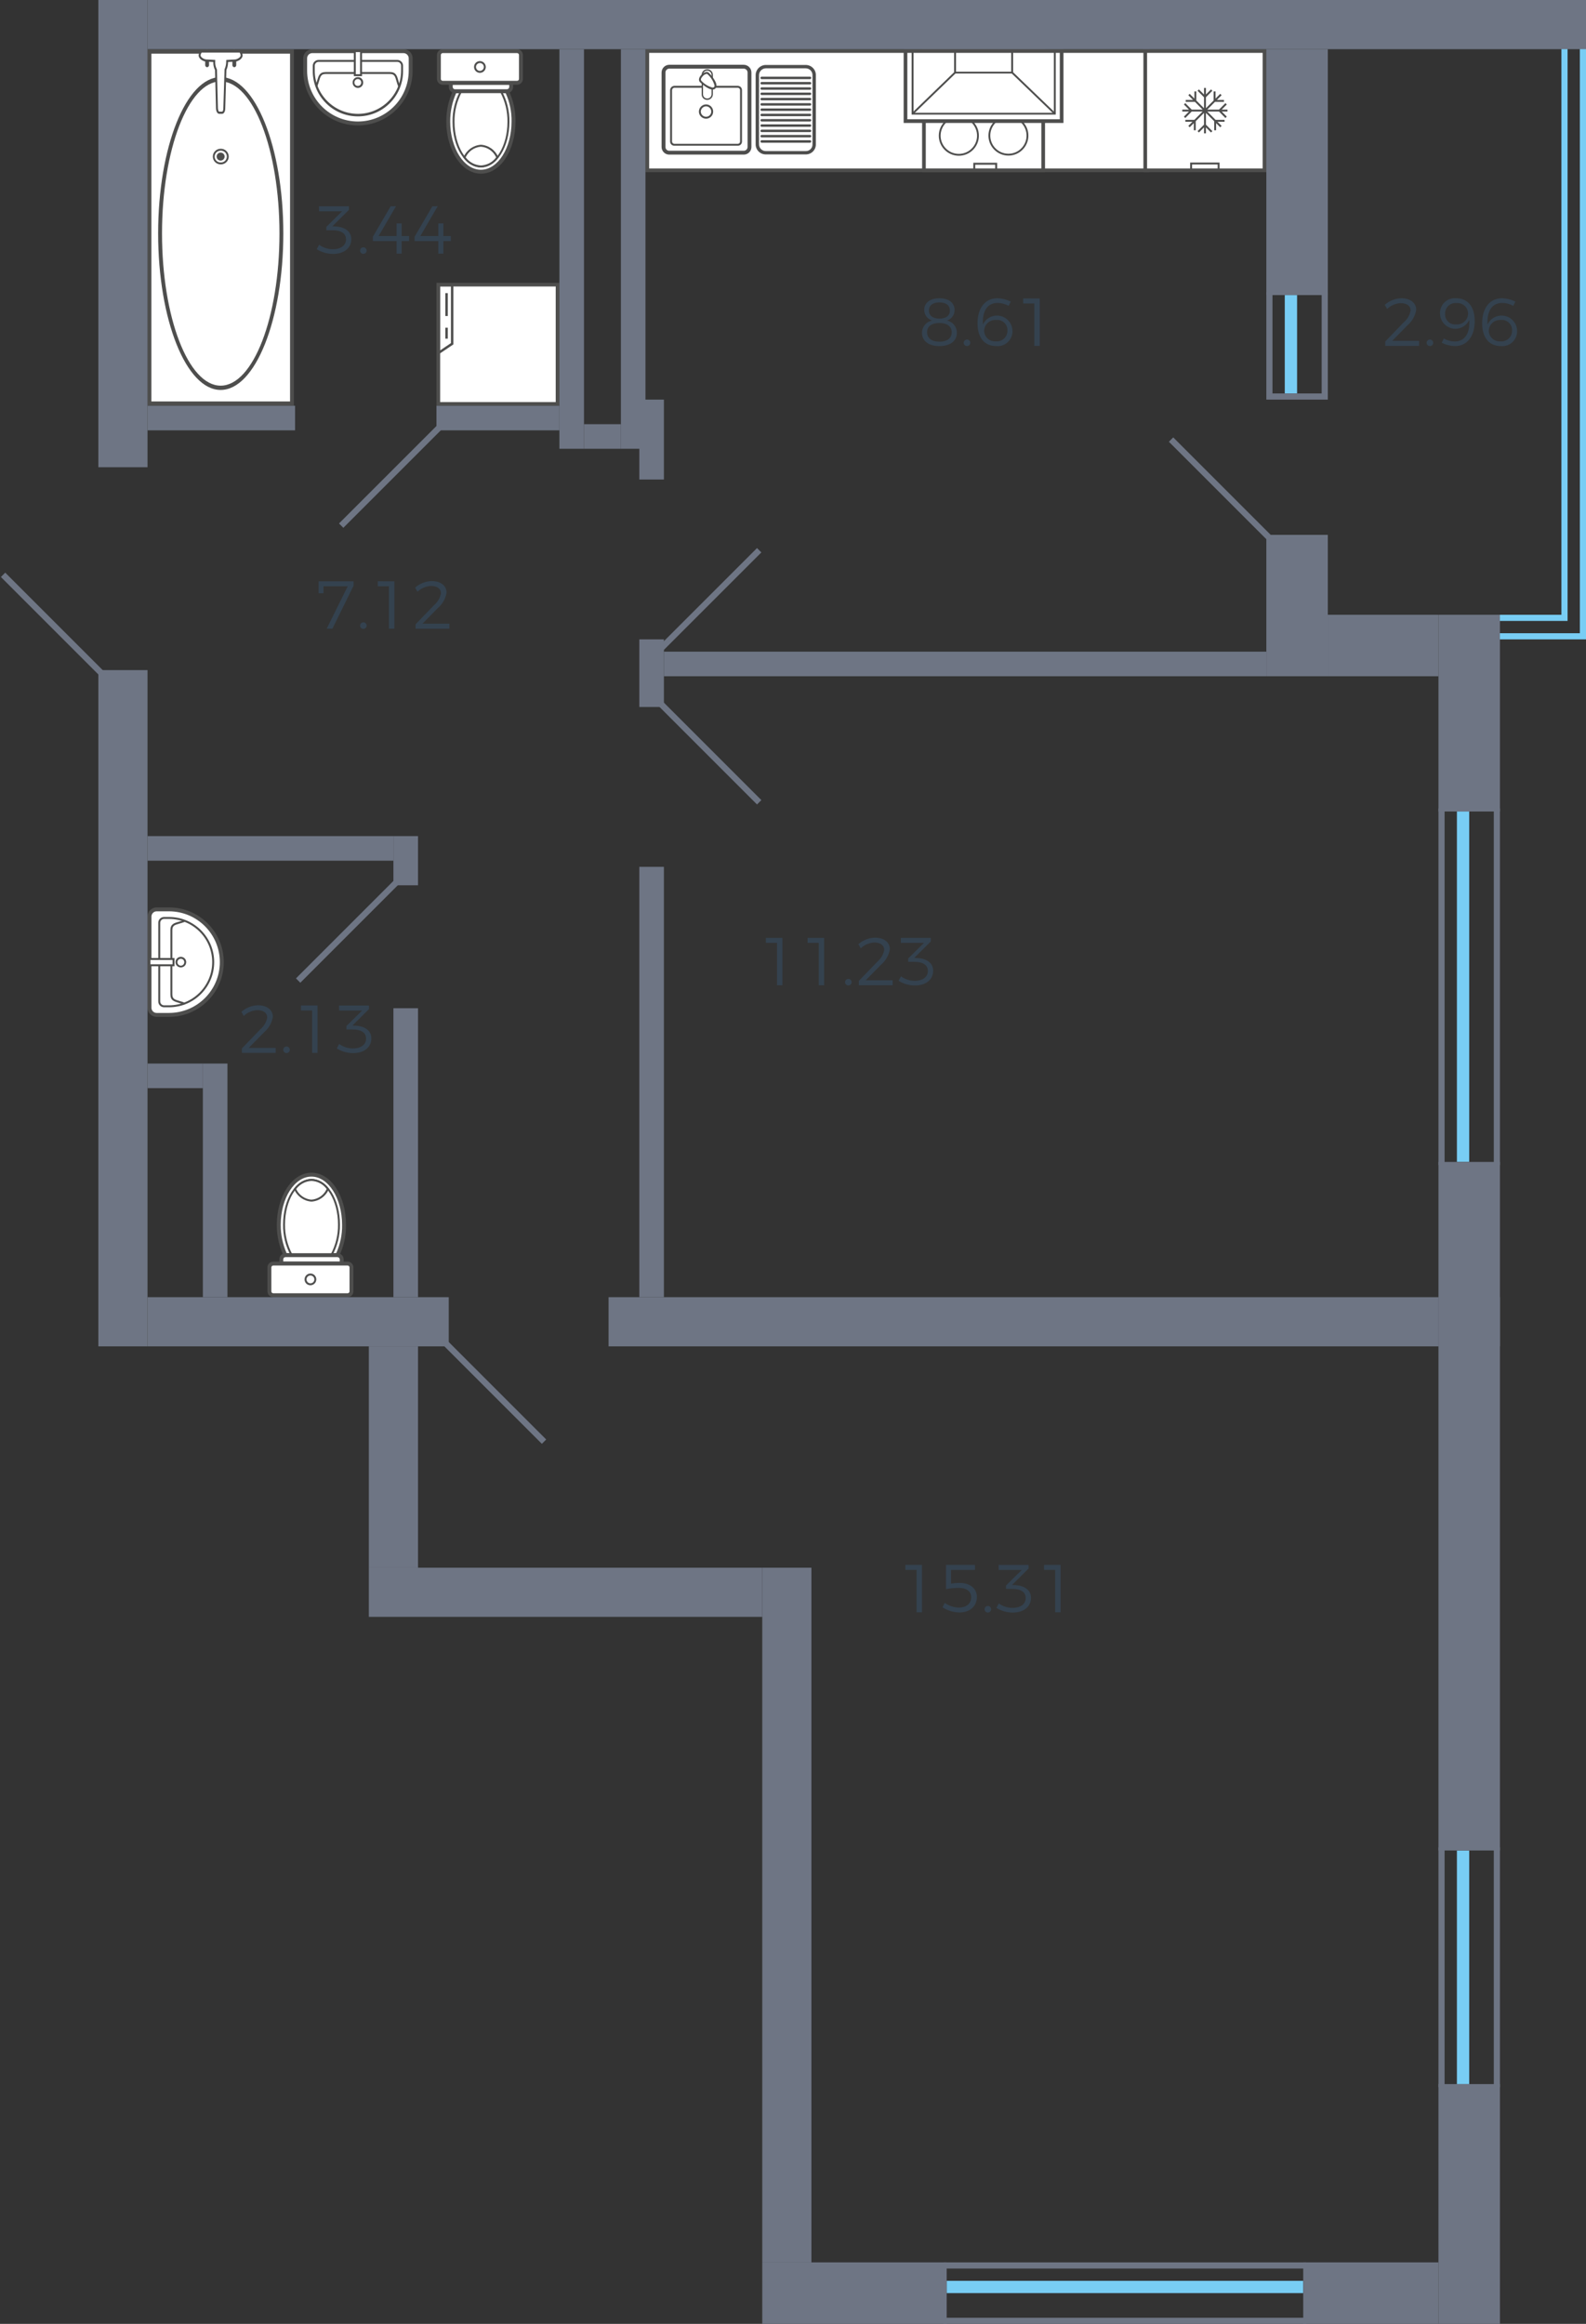 <?xml version="1.0" encoding="utf-8"?>
<!-- Generator: Adobe Illustrator 23.1.0, SVG Export Plug-In . SVG Version: 6.00 Build 0)  -->
<svg version="1.1" id="_43-1_1fl_3_1_" xmlns="http://www.w3.org/2000/svg" xmlns:xlink="http://www.w3.org/1999/xlink" x="0px"
	 y="0px" width="258px" height="378px" viewBox="0 0 258 378" enable-background="new 0 0 258 378" xml:space="preserve">
<rect x="0" y="0" width="258" height="378" fill="#333333" stroke="none"/>
<g id="m">
	<g>
		<g>
			<rect x="71.3" y="46.3" fill="#FFFFFF" width="19.4" height="19.4"/>
			<path fill="#4E4E4D" d="M90.4,46.6v18.8H71.6V46.6H90.4 M91,46H71v20h20V46z"/>
		</g>
		<path fill-rule="evenodd" clip-rule="evenodd" fill="#4E4E4D" d="M71.18,57.755V46.18h2.571v9.842L71.18,57.755z M71.575,46.575
			v10.434l1.781-1.2v-9.234H71.575z"/>
		<rect x="72.446" y="47.685" fill="#4E4E4D" width="0.395" height="3.72"/>
		<rect x="72.446" y="53.305" fill="#4E4E4D" width="0.395" height="1.781"/>
	</g>
	<g>
		<path fill-rule="evenodd" clip-rule="evenodd" fill="#FFFFFF" d="M49.64,11.5v-2c-0.005-0.64,0.506-1.164,1.145-1.176h14.877
			c0.639,0.012,1.15,0.536,1.145,1.176v2c-0.051,4.741-3.936,8.542-8.676,8.491C53.463,19.94,49.69,16.168,49.64,11.5z"/>
		<path fill-rule="evenodd" clip-rule="evenodd" fill="#4E4E4D" d="M65.662,8H50.785c-0.816,0.01-1.47,0.679-1.463,1.495v2
			c-0.003,4.915,3.979,8.903,8.894,8.906s8.903-3.979,8.906-8.894c0-0.004,0-0.008,0-0.011v-2C67.13,8.68,66.477,8.012,65.662,8
			 M58.223,19.762c-4.561-0.006-8.257-3.701-8.264-8.262v-2c-0.009-0.465,0.361-0.85,0.826-0.859h14.877
			c0.463,0.015,0.829,0.396,0.826,0.859v2C66.48,16.061,62.784,19.756,58.223,19.762z"/>
		<path fill-rule="evenodd" clip-rule="evenodd" fill="#4E4E4D" d="M64.614,9.748H51.835c-0.522-0.006-0.949,0.413-0.955,0.935
			c0,0.006,0,0.013,0,0.019V11.5c-0.047,4.056,3.202,7.382,7.258,7.429c4.056,0.047,7.382-3.202,7.429-7.258
			c0.001-0.057,0.001-0.114,0-0.171v-0.8c0.006-0.521-0.413-0.948-0.934-0.954c-0.006,0-0.013,0-0.019,0 M58.223,18.52
			c-3.875-0.007-7.015-3.145-7.023-7.02v-0.8c-0.003-0.348,0.276-0.633,0.624-0.636c0.004,0,0.009,0,0.013,0h12.78
			c0.348-0.003,0.632,0.277,0.635,0.625c0,0.004,0,0.007,0,0.011v0.8c-0.007,3.878-3.151,7.019-7.029,7.022V18.52z"/>
		<path fill-rule="evenodd" clip-rule="evenodd" fill="#4E4E4D" d="M63.405,11.72H52.978c-0.979,0-1.149,0.584-1.387,1.392
			c-0.075,0.258-0.163,0.552-0.285,0.869l0.294,0.117c0.13-0.331,0.219-0.633,0.3-0.9c0.234-0.8,0.341-1.163,1.081-1.163h10.424
			c0.756,0,0.858,0.356,1.081,1.139c0.084,0.312,0.184,0.619,0.3,0.921l0.294-0.117c-0.126-0.325-0.211-0.625-0.287-0.89
			c-0.225-0.8-0.39-1.371-1.386-1.371"/>
		<path fill-rule="evenodd" clip-rule="evenodd" fill="#4E4E4D" d="M58.223,12.545c-0.474,0.001-0.857,0.385-0.858,0.859
			c-0.023,0.474,0.343,0.877,0.817,0.899c0.474,0.023,0.877-0.343,0.899-0.817c0.001-0.028,0.001-0.055,0-0.083
			C59.081,12.93,58.697,12.546,58.223,12.545 M58.223,13.976c-0.307,0.009-0.564-0.233-0.573-0.541s0.233-0.564,0.541-0.573
			s0.564,0.233,0.573,0.541c0,0,0,0,0,0.001c0.012,0.304-0.224,0.559-0.527,0.572C58.232,13.976,58.228,13.976,58.223,13.976z"/>
		<rect x="57.715" y="8.317" fill="#FFFFFF" width="1.017" height="3.911"/>
		<path fill-rule="evenodd" clip-rule="evenodd" fill="#4E4E4D" d="M58.891,8.159h-1.335v4.227h1.335V8.159z M57.874,8.477h0.7
			v3.592h-0.7V8.477z"/>
	</g>
	<g>
		<path fill-rule="evenodd" clip-rule="evenodd" fill="#FFFFFF" d="M83.537,19.762c0.029-1.704-0.341-3.391-1.081-4.926H74
			c-0.726,1.54-1.095,3.224-1.081,4.926c0,4.514,2.383,8.17,5.309,8.17c2.955,0,5.308-3.656,5.308-8.17H83.537z"/>
		<path fill-rule="evenodd" clip-rule="evenodd" fill="#4E4E4D" d="M72.6,19.762c0,4.681,2.524,8.488,5.626,8.488
			c3.155,0,5.628-3.727,5.628-8.488c0.031-1.754-0.351-3.492-1.116-5.071l-0.088-0.173H73.8l-0.087,0.177
			C72.969,16.28,72.589,18.011,72.6,19.762 M83.218,19.762c0,4.33-2.238,7.853-4.992,7.853s-4.99-3.523-4.99-7.853
			c-0.008-1.587,0.32-3.158,0.963-4.609h8.06C82.917,16.599,83.245,18.173,83.218,19.762L83.218,19.762z"/>
		<path fill-rule="evenodd" clip-rule="evenodd" fill="#FFFFFF" d="M82.71,19.826c0.03-1.743-0.398-3.464-1.24-4.99h-6.453
			c-0.842,1.526-1.27,3.247-1.24,4.99c0,4.006,2,7.247,4.452,7.247C80.707,27.073,82.71,23.832,82.71,19.826z"/>
		<path fill-rule="evenodd" clip-rule="evenodd" fill="#4E4E4D" d="M73.619,19.826c0,4.084,2.068,7.407,4.608,7.407
			c2.56,0,4.642-3.323,4.642-7.407c0.029-1.771-0.406-3.52-1.262-5.071l-0.046-0.079h-6.634l-0.047,0.079
			C74.026,16.307,73.591,18.055,73.619,19.826 M82.552,19.826c0,3.908-1.94,7.09-4.325,7.09c-2.365,0-4.291-3.182-4.291-7.09
			c-0.026-1.685,0.378-3.348,1.174-4.833h6.268C82.174,16.478,82.578,18.141,82.552,19.826z"/>
		<path fill-rule="evenodd" clip-rule="evenodd" fill="#FFFFFF" d="M75.558,25.612c0.624,0.865,1.606,1.402,2.671,1.461
			c1.069-0.044,2.057-0.584,2.671-1.461c-0.461-1.088-1.492-1.827-2.671-1.912C77.053,23.794,76.026,24.53,75.558,25.612z"/>
		<path fill-rule="evenodd" clip-rule="evenodd" fill="#4E4E4D" d="M75.367,25.631l0.068,0.082c0.652,0.904,1.679,1.463,2.792,1.52
			c1.12-0.041,2.156-0.604,2.8-1.522l0.065-0.082l-0.05-0.092c-0.486-1.142-1.574-1.913-2.812-1.992
			c-1.234,0.09-2.316,0.857-2.81,1.992L75.367,25.631z M80.709,25.594c-0.582,0.796-1.496,1.283-2.482,1.322
			c-0.981-0.053-1.889-0.537-2.478-1.324c0.451-0.983,1.399-1.645,2.478-1.73C79.31,23.938,80.264,24.604,80.709,25.594z"/>
		<path fill-rule="evenodd" clip-rule="evenodd" fill="#FFFFFF" d="M83.155,14.167v-0.7h-9.823v0.7
			c0.002,0.369,0.3,0.667,0.669,0.669h8.455C82.83,14.836,83.138,14.541,83.155,14.167z"/>
		<path fill-rule="evenodd" clip-rule="evenodd" fill="#4E4E4D" d="M73.015,13.15v1.017c0.001,0.544,0.442,0.985,0.986,0.986h8.456
			c0.55,0.001,1-0.437,1.015-0.986V13.15H73.015z M82.838,14.167c-0.016,0.199-0.182,0.352-0.381,0.351H74
			c-0.193-0.003-0.348-0.158-0.352-0.351v-0.381h9.189L82.838,14.167z"/>
		<path fill="#FFFFFF" d="M72.031,8.317H84.11c0.351,0,0.636,0.285,0.636,0.636v0v3.88c0,0.351-0.285,0.636-0.636,0.636l0,0H72.03
			c-0.351,0-0.636-0.285-0.636-0.636v0V8.955C71.394,8.603,71.679,8.318,72.031,8.317z"/>
		<path fill-rule="evenodd" clip-rule="evenodd" fill="#4E4E4D" d="M71.077,8.954v3.877c-0.001,0.526,0.426,0.954,0.952,0.955h12.08
			c0.526-0.002,0.952-0.428,0.953-0.954V8.954C85.061,8.428,84.635,8.001,84.109,8h-12.08C71.503,8.001,71.076,8.428,71.077,8.954
			C71.077,8.954,71.077,8.954,71.077,8.954 M84.428,12.831c0,0.176-0.143,0.319-0.319,0.319l0,0h-12.08
			c-0.176,0-0.318-0.142-0.318-0.318c0,0,0,0,0,0V8.954c-0.001-0.176,0.141-0.318,0.317-0.319c0,0,0.001,0,0.001,0h12.08
			c0.176,0.001,0.318,0.143,0.319,0.319L84.428,12.831z"/>
		<path fill-rule="evenodd" clip-rule="evenodd" fill="#4E4E4D" d="M77.115,10.893c-0.001,0.527,0.426,0.954,0.953,0.955
			c0.527,0.001,0.954-0.426,0.955-0.953c0.001-0.527-0.426-0.954-0.953-0.955c0,0-0.001,0-0.001,0
			c-0.521-0.006-0.948,0.411-0.954,0.932C77.115,10.879,77.115,10.886,77.115,10.893 M78.705,10.893
			c0.001,0.352-0.284,0.637-0.636,0.638s-0.637-0.284-0.638-0.636c-0.001-0.352,0.284-0.637,0.636-0.638c0.001,0,0.001,0,0.002,0
			c0.347-0.004,0.632,0.275,0.636,0.622C78.705,10.884,78.705,10.888,78.705,10.893z"/>
	</g>
	<g>
		<path fill-rule="evenodd" clip-rule="evenodd" fill="#FFFFFF" d="M27.5,165.083h-2c-0.639,0.005-1.163-0.505-1.176-1.144v-14.878
			c0.013-0.639,0.537-1.149,1.176-1.144h2c4.741,0.051,8.542,3.935,8.491,8.676c-0.05,4.669-3.823,8.441-8.491,8.491V165.083z"/>
		<path fill-rule="evenodd" clip-rule="evenodd" fill="#4E4E4D" d="M24,149.061v14.878c0.01,0.818,0.682,1.472,1.5,1.462
			c0,0,0,0,0,0h2c4.915,0,8.9-3.985,8.9-8.9c0-4.915-3.985-8.9-8.9-8.9h-2c-0.818-0.011-1.489,0.644-1.5,1.462c0,0,0,0,0,0
			 M35.762,156.503c-0.006,4.562-3.704,8.259-8.266,8.264h-2c-0.465,0.008-0.849-0.361-0.859-0.826v-14.88
			c0.015-0.463,0.396-0.829,0.859-0.826h2c4.563,0.006,8.26,3.702,8.266,8.265V156.503z"/>
		<path fill-rule="evenodd" clip-rule="evenodd" fill="#4E4E4D" d="M25.748,150.109v12.78c-0.006,0.521,0.413,0.948,0.934,0.954
			c0.007,0,0.013,0,0.02,0H27.5c4.055,0,7.343-3.288,7.343-7.343s-3.288-7.343-7.343-7.343h-0.8
			c-0.521-0.006-0.948,0.413-0.954,0.934c0,0.006,0,0.012,0,0.018 M34.52,156.501c-0.005,3.878-3.148,7.021-7.026,7.025H26.7
			c-0.348,0.003-0.633-0.276-0.636-0.624c0-0.004,0-0.009,0-0.013v-12.78c-0.003-0.347,0.277-0.631,0.624-0.634
			c0.004,0,0.008,0,0.012,0h0.8c3.877,0.007,7.017,3.148,7.022,7.025L34.52,156.501z"/>
		<path fill-rule="evenodd" clip-rule="evenodd" fill="#4E4E4D" d="M27.72,151.319v10.427c0,0.978,0.584,1.149,1.392,1.387
			c0.258,0.075,0.552,0.162,0.869,0.285l0.117-0.3c-0.331-0.13-0.633-0.218-0.9-0.3c-0.8-0.234-1.163-0.341-1.163-1.081v-10.418
			c0-0.757,0.356-0.858,1.139-1.081c0.272-0.078,0.58-0.164,0.921-0.3l-0.117-0.295c-0.325,0.127-0.625,0.211-0.89,0.287
			c-0.8,0.226-1.371,0.39-1.371,1.387"/>
		<path fill-rule="evenodd" clip-rule="evenodd" fill="#4E4E4D" d="M28.545,156.5c0.002,0.474,0.385,0.857,0.859,0.858
			c0.474,0.016,0.872-0.355,0.888-0.829s-0.355-0.872-0.829-0.888c-0.02-0.001-0.039-0.001-0.059,0
			C28.93,155.642,28.546,156.026,28.545,156.5 M29.976,156.5c0.008,0.308-0.235,0.563-0.542,0.572s-0.563-0.235-0.572-0.542
			c-0.008-0.307,0.234-0.563,0.542-0.572c0.304-0.012,0.559,0.224,0.572,0.528C29.976,156.49,29.976,156.495,29.976,156.5z"/>
		<rect x="24.317" y="155.991" fill="#FFFFFF" width="3.911" height="1.017"/>
		<path fill-rule="evenodd" clip-rule="evenodd" fill="#4E4E4D" d="M24.159,155.833v1.335h4.227v-1.335H24.159z M24.477,156.849
			v-0.7h3.592v0.7H24.477z"/>
	</g>
	<g>
		<path fill-rule="evenodd" clip-rule="evenodd" fill="#FFFFFF" d="M55.967,199.238c0.029,1.704-0.341,3.391-1.081,4.926h-8.455
			c-0.726-1.54-1.095-3.224-1.081-4.926c0-4.514,2.384-8.17,5.309-8.17C53.614,191.068,55.967,194.724,55.967,199.238z"/>
		<path fill-rule="evenodd" clip-rule="evenodd" fill="#4E4E4D" d="M45.032,199.238c0-4.681,2.523-8.488,5.626-8.488
			c3.155,0,5.627,3.727,5.627,8.488c0.031,1.754-0.351,3.492-1.116,5.071l-0.087,0.173h-8.85l-0.087-0.177
			C45.401,202.72,45.021,200.989,45.032,199.238 M55.649,199.238c0-4.33-2.238-7.853-4.991-7.853s-4.991,3.523-4.991,7.853
			c-0.008,1.587,0.32,3.158,0.963,4.609h8.06C55.347,202.401,55.675,200.826,55.649,199.238z"/>
		<path fill-rule="evenodd" clip-rule="evenodd" fill="#FFFFFF" d="M55.14,199.174c0.03,1.743-0.398,3.464-1.24,4.99h-6.452
			c-0.843-1.526-1.271-3.247-1.241-4.99c0-4.006,2-7.247,4.452-7.247C53.138,191.927,55.14,195.168,55.14,199.174z"/>
		<path fill-rule="evenodd" clip-rule="evenodd" fill="#4E4E4D" d="M46.05,199.174c0-4.084,2.067-7.407,4.608-7.407
			c2.56,0,4.642,3.323,4.642,7.407c0.029,1.772-0.407,3.52-1.263,5.071l-0.045,0.079h-6.634l-0.047-0.079
			C46.456,202.693,46.021,200.945,46.05,199.174 M54.983,199.174c0-3.908-1.941-7.09-4.325-7.09c-2.365,0-4.291,3.182-4.291,7.09
			c-0.026,1.685,0.378,3.348,1.173,4.833h6.269C54.605,202.522,55.009,200.859,54.983,199.174z"/>
		<path fill-rule="evenodd" clip-rule="evenodd" fill="#FFFFFF" d="M47.988,193.388c0.624-0.865,1.606-1.402,2.671-1.461
			c1.069,0.045,2.056,0.585,2.669,1.461c-0.461,1.086-1.492,1.823-2.669,1.908C49.484,195.203,48.457,194.469,47.988,193.388z"/>
		<path fill-rule="evenodd" clip-rule="evenodd" fill="#4E4E4D" d="M47.8,193.369l0.069-0.082c0.652-0.904,1.679-1.463,2.792-1.52
			c1.12,0.041,2.156,0.604,2.8,1.522l0.065,0.082l-0.05,0.092c-0.485,1.142-1.573,1.912-2.811,1.992
			c-1.234-0.09-2.317-0.857-2.811-1.992L47.8,193.369z M53.142,193.406c-0.582-0.796-1.496-1.283-2.481-1.322
			c-0.981,0.052-1.889,0.537-2.478,1.324c0.451,0.984,1.399,1.646,2.478,1.73c1.082-0.077,2.034-0.743,2.478-1.732H53.142z"/>
		<path fill-rule="evenodd" clip-rule="evenodd" fill="#FFFFFF" d="M55.586,204.833v0.7h-9.824v-0.7
			c0.002-0.369,0.3-0.667,0.669-0.669h8.455C55.261,204.164,55.569,204.459,55.586,204.833z"/>
		<path fill-rule="evenodd" clip-rule="evenodd" fill="#4E4E4D" d="M45.445,205.85v-1.017c0.001-0.544,0.442-0.985,0.986-0.986
			h8.456c0.55-0.001,1,0.436,1.016,0.986v1.017H45.445z M55.269,204.833c-0.016-0.199-0.183-0.352-0.382-0.351h-8.456
			c-0.192,0.004-0.347,0.159-0.351,0.351v0.381h9.189L55.269,204.833z"/>
		<path fill="#FFFFFF" d="M44.462,205.531H56.54c0.351,0,0.636,0.285,0.636,0.636l0,0v3.88c0,0.351-0.285,0.636-0.636,0.636h0H44.46
			c-0.351,0-0.636-0.285-0.636-0.636l0,0v-3.878C43.824,205.817,44.11,205.531,44.462,205.531
			C44.462,205.531,44.462,205.531,44.462,205.531z"/>
		<path fill-rule="evenodd" clip-rule="evenodd" fill="#4E4E4D" d="M43.507,210.046v-3.877c-0.001-0.527,0.426-0.954,0.953-0.955
			c0,0,0,0,0,0h12.08c0.526,0.002,0.952,0.428,0.953,0.954v3.878c-0.001,0.526-0.427,0.953-0.953,0.954H44.46
			C43.934,210.999,43.507,210.572,43.507,210.046 M56.858,206.169c0-0.176-0.142-0.318-0.318-0.319H44.46
			c-0.176-0.001-0.318,0.141-0.319,0.317c0,0,0,0.001,0,0.001v3.878c0,0.176,0.143,0.319,0.319,0.319l0,0h12.08
			c0.176-0.001,0.317-0.143,0.318-0.319V206.169z"/>
		<path fill-rule="evenodd" clip-rule="evenodd" fill="#4E4E4D" d="M49.546,208.107c-0.001-0.527,0.426-0.954,0.953-0.955
			s0.954,0.426,0.955,0.953c0.001,0.527-0.426,0.954-0.953,0.955c0,0-0.001,0-0.001,0c-0.521,0.006-0.948-0.411-0.954-0.932
			C49.546,208.121,49.546,208.114,49.546,208.107 M51.135,208.107c0-0.351-0.285-0.636-0.636-0.636s-0.636,0.285-0.636,0.636
			c0,0.351,0.285,0.636,0.636,0.636c0,0,0.001,0,0.001,0c0.347,0.003,0.632-0.276,0.635-0.623
			C51.135,208.116,51.135,208.111,51.135,208.107z"/>
	</g>
	<g>
		<rect x="24.313" y="8.384" fill="#FFFFFF" width="23.183" height="57.267"/>
		<path fill-rule="evenodd" clip-rule="evenodd" fill="#4E4E4D" d="M47.81,66H24V8.034h23.81V66z M24.626,65.3h22.558V8.732H24.626
			L24.626,65.3z"/>
		<path fill-rule="evenodd" clip-rule="evenodd" fill="#4E4E4D" d="M35.889,63.429c-5.605,0-10.165-11.421-10.165-25.46
			c0-14.022,4.56-25.428,10.165-25.428c5.623,0,10.2,11.406,10.2,25.428c0,14.039-4.572,25.46-10.195,25.46 M35.894,13.239
			c-5.258,0-9.538,11.093-9.538,24.73c0,13.653,4.28,24.763,9.538,24.763c5.275,0,9.569-11.11,9.569-24.763
			c-0.005-13.637-4.299-24.73-9.574-24.73L35.894,13.239z"/>
		<path fill-rule="evenodd" clip-rule="evenodd" fill="#4E4E4D" d="M35.889,26.737c-0.701,0-1.269-0.568-1.269-1.269
			c0-0.701,0.568-1.269,1.269-1.269c0.701-0.028,1.292,0.518,1.319,1.219s-0.518,1.292-1.219,1.319
			C35.956,26.738,35.923,26.738,35.889,26.737 M35.889,24.509c-0.533-0.003-0.969,0.427-0.973,0.96
			c-0.001,0.529,0.426,0.958,0.955,0.959c0.006,0,0.012,0,0.018,0c0.53,0.03,0.984-0.376,1.013-0.906
			c0.03-0.53-0.376-0.984-0.906-1.013C35.961,24.507,35.925,24.507,35.889,24.509z"/>
		<path fill-rule="evenodd" clip-rule="evenodd" fill="#4E4E4D" d="M35.889,26.118c0.359,0,0.65-0.29,0.651-0.649
			c0-0.359-0.29-0.65-0.649-0.651c0,0-0.001,0-0.001,0c-0.359,0-0.65,0.29-0.651,0.649c0,0.359,0.29,0.65,0.649,0.651
			C35.888,26.118,35.889,26.118,35.889,26.118z"/>
		<path fill-rule="evenodd" clip-rule="evenodd" fill="#4E4E4D" d="M33.692,10.933c-0.182-0.011-0.322-0.166-0.313-0.349V8.349
			c-0.017-0.173,0.11-0.327,0.283-0.344c0.173-0.017,0.327,0.11,0.344,0.283c0.002,0.02,0.002,0.041,0,0.061v2.235
			C34.015,10.767,33.874,10.923,33.692,10.933"/>
		<path fill-rule="evenodd" clip-rule="evenodd" fill="#4E4E4D" d="M38.116,10.933c-0.183-0.01-0.323-0.166-0.313-0.349V8.349
			c-0.02-0.173,0.105-0.33,0.278-0.35c0.173-0.02,0.33,0.105,0.35,0.278c0.003,0.024,0.003,0.047,0,0.071v2.235
			C38.44,10.767,38.299,10.923,38.116,10.933"/>
		<path fill-rule="evenodd" clip-rule="evenodd" fill="#FFFFFF" d="M35.67,18.338h0.47c0.188,0,0.345-0.314,0.345-0.7l0.189-6.287
			c0.197-0.452,0.293-0.941,0.282-1.433l1.254-0.069c0.409,0,1.1-0.384,1.1-0.839c0-0.209-0.156-0.628-0.313-0.628h-6.183
			c-0.188,0-0.344,0.419-0.344,0.628c0,0.455,0.689,0.839,1.128,0.839l1.255,0.069c-0.042,0.495,0.056,0.992,0.284,1.433
			l0.155,6.287C35.325,18.024,35.45,18.338,35.67,18.338z"/>
		<path fill-rule="evenodd" clip-rule="evenodd" fill="#4E4E4D" d="M36.14,18.513h-0.47c-0.291,0-0.49-0.32-0.535-0.858L34.981,11.4
			c-0.206-0.407-0.303-0.86-0.283-1.316l-1.106-0.061l0,0c-0.5,0-1.278-0.435-1.278-1.013c0-0.275,0.2-0.8,0.5-0.8h6.181
			c0.292,0,0.47,0.558,0.47,0.8c0,0.6-0.813,1.013-1.255,1.013l-1.107,0.061c0.001,0.451-0.093,0.897-0.275,1.31l-0.187,6.249
			c0,0.484-0.22,0.868-0.5,0.868 M38.978,8.553h-6.163c-0.114,0.125-0.181,0.285-0.188,0.454c0,0.314,0.581,0.664,0.972,0.664
			l1.412,0.078V9.92c-0.041,0.465,0.05,0.932,0.262,1.347l0.02,0.082l0.158,6.286c0.024,0.3,0.117,0.529,0.22,0.529h0.47
			c0.064,0,0.188-0.205,0.188-0.524l0.2-6.364c0.19-0.43,0.282-0.896,0.271-1.366l0.008-0.156L38.2,9.676
			c0.38,0,0.95-0.357,0.95-0.664c-0.009-0.167-0.069-0.326-0.173-0.457L38.978,8.553z"/>
	</g>
	<g>
		<g>
			<rect x="105.3" y="8.3" fill="#FFFFFF" width="81.4" height="19.4"/>
			<path fill="#4E4E4D" d="M186.4,8.6v18.8h-80.8V8.6H186.4 M187,8h-82v20h82V8z"/>
		</g>
		<g>
			<g>
				<g>
					<rect x="150.3" y="8.3" fill="#FFFFFF" width="19.4" height="19.4"/>
					<path fill="#4E4E4D" d="M169.4,8.6v18.8h-18.8V8.6H169.4 M170,8h-20v20h20V8z"/>
				</g>
				<path fill-rule="evenodd" clip-rule="evenodd" fill="#FFFFFF" stroke="#4E4E4D" stroke-width="0.3" stroke-miterlimit="10" d="
					M152.865,13.961c0,1.719,1.393,3.112,3.112,3.112s3.112-1.393,3.112-3.112s-1.393-3.112-3.112-3.112c0,0-0.001,0-0.001,0
					c-1.718,0-3.111,1.393-3.111,3.111C152.865,13.96,152.865,13.961,152.865,13.961z"/>
				<path fill-rule="evenodd" clip-rule="evenodd" fill="#FFFFFF" stroke="#4E4E4D" stroke-width="0.3" stroke-miterlimit="10" d="
					M152.865,22.039c-0.017,1.719,1.362,3.126,3.081,3.143c1.719,0.017,3.126-1.362,3.143-3.081
					c0.017-1.719-1.362-3.126-3.081-3.143c-0.011,0-0.021,0-0.032,0C154.271,18.962,152.885,20.334,152.865,22.039z"/>
				<path fill-rule="evenodd" clip-rule="evenodd" fill="#FFFFFF" stroke="#4E4E4D" stroke-width="0.3" stroke-miterlimit="10" d="
					M160.943,13.961c0.007,1.712,1.4,3.095,3.112,3.088s3.095-1.4,3.088-3.112c-0.007-1.703-1.385-3.081-3.088-3.088
					c-1.708-0.011-3.101,1.364-3.112,3.072C160.943,13.934,160.943,13.948,160.943,13.961z"/>
				<path fill-rule="evenodd" clip-rule="evenodd" fill="#FFFFFF" stroke="#4E4E4D" stroke-width="0.3" stroke-miterlimit="10" d="
					M160.943,22.039c-0.01,1.712,1.369,3.108,3.081,3.119s3.108-1.369,3.119-3.081c0.01-1.712-1.369-3.108-3.081-3.119
					c-0.002,0-0.005,0-0.007,0C162.346,18.951,160.953,20.33,160.943,22.039z"/>
				<path fill-rule="evenodd" clip-rule="evenodd" fill="#4E4E4D" d="M161.889,27.525v-0.732h-3.242v0.732h-0.317v-1.05h3.878v1.05
					H161.889z"/>
				<path fill-rule="evenodd" clip-rule="evenodd" fill="#4E4E4D" d="M161.889,8.475v0.732h-3.242V8.475h-0.317v1.05h3.878v-1.05
					H161.889z"/>
			</g>
			<g>
				<g>
					<rect x="147.3" y="8.3" fill="#FFFFFF" width="25.4" height="11.4"/>
					<path fill="#4E4E4D" d="M172.4,8.6v10.8h-24.8V8.6H172.4 M173,8h-26v12h26V8z"/>
				</g>
				<polygon fill-rule="evenodd" clip-rule="evenodd" fill="#4E4E4D" points="148.606,8.5 148.606,18.343 171.437,18.343 
					171.437,8.5 171.745,8.5 171.745,18.638 148.298,18.638 148.298,8.5 				"/>
				<polygon fill-rule="evenodd" clip-rule="evenodd" fill="#4E4E4D" points="155.517,8.5 155.517,11.662 164.495,11.662 
					164.495,8.5 164.803,8.5 164.803,11.956 155.209,11.956 155.209,8.5 				"/>
				<polygon fill-rule="evenodd" clip-rule="evenodd" fill="#4E4E4D" points="164.54,11.913 164.758,11.705 171.7,18.387 
					171.482,18.594 				"/>
				<polygon fill-rule="evenodd" clip-rule="evenodd" fill="#4E4E4D" points="148.343,18.387 155.253,11.705 155.473,11.913 
					148.562,18.594 				"/>
			</g>
		</g>
		<g>
			<g>
				<rect x="186.3" y="8.3" fill="#FFFFFF" width="19.4" height="19.4"/>
				<path fill="#4E4E4D" d="M205.4,8.6v18.8h-18.8V8.6H205.4 M206,8h-20v20h20V8z"/>
			</g>
			<polygon fill-rule="evenodd" clip-rule="evenodd" fill="#4E4E4D" points="192.325,17.828 193.417,17.828 192.589,16.995 
				192.811,16.772 193.861,17.828 195.637,17.828 194.386,16.57 192.887,16.57 192.887,16.256 194.073,16.256 193.308,15.488 
				193.529,15.264 194.295,16.033 194.295,14.872 194.607,14.872 194.607,16.347 195.86,17.605 195.86,15.819 194.81,14.764 
				195.031,14.541 195.86,15.373 195.86,14.307 196.172,14.307 196.172,15.372 197,14.541 197.221,14.764 196.172,15.818 
				196.172,17.604 197.423,16.346 197.423,14.872 197.736,14.872 197.736,16.032 198.5,15.264 198.723,15.488 197.958,16.256 
				199.111,16.256 199.111,16.57 197.645,16.57 196.393,17.828 198.296,17.828 199.346,16.772 199.568,16.995 198.739,17.828 
				199.675,17.828 199.675,18.141 198.74,18.141 199.568,18.973 199.346,19.196 198.296,18.141 196.393,18.141 197.739,19.493 
				199.205,19.493 199.205,19.807 198.051,19.807 198.723,20.481 198.5,20.705 197.829,20.03 197.829,21.19 197.516,21.19 
				197.516,19.716 196.172,18.365 196.172,20.276 197.221,21.33 197,21.553 196.172,20.722 196.172,21.693 195.86,21.693 
				195.86,20.721 195.031,21.553 194.81,21.33 195.86,20.275 195.86,18.364 194.513,19.716 194.513,21.19 194.201,21.19 
				194.201,20.03 193.529,20.705 193.308,20.481 193.979,19.807 192.825,19.807 192.825,19.493 194.291,19.493 195.637,18.141 
				193.86,18.141 192.811,19.196 192.589,18.973 193.416,18.141 192.325,18.141 			"/>
			<path fill-rule="evenodd" clip-rule="evenodd" fill="#4E4E4D" d="M198.393,27.76v-1.32h-4.786v1.32H198.393z M198.08,26.754
				v0.692h-4.16v-0.692H198.08z"/>
		</g>
		<g>
			<g>
				<path fill-rule="evenodd" clip-rule="evenodd" fill="#FFFFFF" d="M120.98,24.838h-12.1c-0.512,0.009-0.934-0.399-0.943-0.911
					c0-0.011,0-0.022,0-0.033v-12.1c0.002-0.52,0.423-0.941,0.943-0.943h12.1c0.52,0.001,0.942,0.423,0.943,0.943v12.1
					c0.009,0.512-0.398,0.935-0.91,0.944C121.002,24.838,120.991,24.838,120.98,24.838z"/>
				<path fill-rule="evenodd" clip-rule="evenodd" fill="#4E4E4D" d="M120.98,10.536h-12.1c-0.694,0-1.257,0.563-1.258,1.257v12.1
					c-0.007,0.686,0.543,1.249,1.23,1.256c0.009,0,0.019,0,0.028,0h12.1c0.686,0.008,1.249-0.541,1.257-1.227
					c0-0.01,0-0.019,0-0.029v-12.1c-0.001-0.694-0.564-1.256-1.258-1.257 M108.879,24.523c-0.34,0.008-0.621-0.261-0.629-0.601
					c0-0.009,0-0.019,0-0.028v-12.1c0-0.347,0.282-0.629,0.629-0.629h12.1c0.348,0,0.629,0.281,0.63,0.629v12.1
					c0.007,0.34-0.263,0.622-0.603,0.629c-0.009,0-0.018,0-0.027,0H108.879z"/>
				<path fill-rule="evenodd" clip-rule="evenodd" fill="#4E4E4D" d="M120.006,13.961H109.7c-0.388,0.015-0.695,0.335-0.691,0.724
					v8.329c-0.004,0.377,0.298,0.687,0.675,0.691c0.005,0,0.011,0,0.016,0h10.31c0.369,0.013,0.678-0.274,0.692-0.643
					c0.001-0.016,0.001-0.032,0-0.048v-8.329c0.017-0.382-0.279-0.706-0.661-0.723c-0.01,0-0.02-0.001-0.031-0.001 M109.7,23.391
					c-0.207,0.002-0.375-0.164-0.377-0.371c0-0.002,0-0.004,0-0.006v-8.329c-0.005-0.216,0.162-0.397,0.377-0.409h10.31
					c0.21,0.001,0.38,0.173,0.379,0.383c0,0.009,0,0.017-0.001,0.026v8.329c0.011,0.197-0.14,0.366-0.338,0.377
					c-0.013,0.001-0.027,0.001-0.04,0H109.7z"/>
				<path fill-rule="evenodd" clip-rule="evenodd" fill="#FFFFFF" d="M115.04,16.131L115.04,16.131
					c-0.43,0.004-0.782-0.342-0.786-0.772c0-0.005,0-0.009,0-0.014V12.17c-0.004-0.43,0.341-0.781,0.771-0.785
					c0.005,0,0.01,0,0.015,0c0.442-0.009,0.807,0.341,0.817,0.783c0,0.001,0,0.002,0,0.002v3.175
					C115.846,15.787,115.482,16.137,115.04,16.131z"/>
				<path fill-rule="evenodd" clip-rule="evenodd" fill="#4E4E4D" d="M115.04,11.274c-0.49-0.007-0.893,0.384-0.9,0.874
					c0,0.009,0,0.017,0,0.026v3.175c-0.007,0.49,0.385,0.893,0.876,0.9c0.008,0,0.016,0,0.024,0c0.505,0.007,0.92-0.395,0.928-0.9
					V12.17c-0.008-0.505-0.423-0.908-0.928-0.9c0,0,0,0,0,0 M115.04,16.016c-0.369,0.004-0.672-0.291-0.676-0.66
					c0-0.005,0-0.01,0-0.015V12.17c-0.004-0.369,0.292-0.671,0.661-0.675c0.005,0,0.01,0,0.015,0
					c0.381-0.008,0.698,0.294,0.707,0.675v3.175c-0.009,0.381-0.326,0.683-0.707,0.675V16.016z"/>
				<path fill-rule="evenodd" clip-rule="evenodd" fill="#FFFFFF" d="M116.265,14.276c-0.5,0.5-1.823-0.566-2.294-1.037
					c-0.283-0.315,0.032-0.755,0.283-1.006c0.22-0.22,0.691-0.566,0.974-0.252C115.7,12.453,116.769,13.773,116.265,14.276z"/>
				<path fill-rule="evenodd" clip-rule="evenodd" fill="#4E4E4D" d="M114.948,11.7L114.948,11.7
					c-0.309,0.044-0.594,0.193-0.806,0.422c-0.457,0.457-0.564,0.915-0.288,1.223c0.018,0.019,1.23,1.221,2.063,1.221
					c0.335,0.016,0.62-0.242,0.636-0.576c0.001-0.021,0.001-0.041,0-0.062c0-0.835-1.2-2.045-1.213-2.057
					C115.24,11.76,115.097,11.698,114.948,11.7 M115.917,14.251c-0.707-0.189-1.344-0.579-1.834-1.123
					c-0.22-0.245,0.16-0.661,0.283-0.783c0.151-0.173,0.356-0.289,0.582-0.332c0.063-0.001,0.122,0.026,0.163,0.074
					c0.547,0.491,0.939,1.131,1.129,1.841c0.006,0.088-0.025,0.173-0.086,0.237C116.09,14.225,116.004,14.255,115.917,14.251
					L115.917,14.251z"/>
				<path fill-rule="evenodd" clip-rule="evenodd" fill="#4E4E4D" d="M114.851,16.98c-0.635,0.016-1.147,0.527-1.163,1.162
					c0.001,0.642,0.521,1.162,1.163,1.163c0.636,0.007,1.156-0.503,1.163-1.139c0-0.008,0-0.016,0-0.024
					C116.013,17.5,115.493,16.981,114.851,16.98 M114.851,18.991c-0.466-0.006-0.843-0.383-0.848-0.849
					c0.017-0.461,0.387-0.831,0.848-0.848c0.466,0.005,0.843,0.382,0.849,0.848c0.006,0.463-0.366,0.843-0.829,0.849
					C114.864,18.991,114.858,18.991,114.851,18.991z"/>
			</g>
			<g>
				<path fill-rule="evenodd" clip-rule="evenodd" fill="#4E4E4D" d="M131.078,10.665h-6.516c-0.846,0.012-1.529,0.695-1.54,1.541
					v11.275c0.002,0.85,0.69,1.538,1.54,1.539h6.516c0.842,0.01,1.532-0.664,1.542-1.506c0-0.011,0-0.023,0-0.034V12.206
					C132.619,11.355,131.929,10.666,131.078,10.665 M124.562,24.671c-0.657-0.002-1.189-0.534-1.19-1.191V12.206
					c0.016-0.65,0.54-1.174,1.19-1.19h6.516c0.657,0,1.19,0.533,1.191,1.19v11.275c0.015,0.642-0.493,1.175-1.135,1.19
					c-0.019,0-0.037,0-0.056,0L124.562,24.671z"/>
				<path fill="#4E4E4D" d="M124.563,10.566h6.515c0.435,0,0.853,0.173,1.16,0.481l0,0c0.308,0.307,0.482,0.724,0.482,1.159v11.275
					c0.003,0.436-0.169,0.855-0.477,1.163l0,0c-0.309,0.308-0.729,0.48-1.165,0.476h-6.515c-0.435,0-0.852-0.173-1.159-0.481l0,0
					c-0.308-0.306-0.481-0.723-0.481-1.157V12.206C122.934,11.305,123.662,10.577,124.563,10.566 M131.078,10.766h-6.515
					c-0.381,0.003-0.745,0.158-1.013,0.429l0,0c-0.271,0.268-0.425,0.632-0.427,1.013v11.273c0,0.381,0.151,0.747,0.421,1.017l0,0
					c0.27,0.27,0.637,0.422,1.019,0.422h6.515c0.383,0.001,0.751-0.15,1.022-0.42l0,0c0.271-0.271,0.421-0.64,0.418-1.023V12.206
					c0-0.382-0.152-0.748-0.423-1.018l0,0c-0.27-0.27-0.635-0.423-1.017-0.424V10.766z M123.791,24.253
					c0.205,0.204,0.482,0.32,0.772,0.321h6.515c0.589,0.015,1.077-0.451,1.092-1.039c0-0.017,0-0.034,0-0.052V12.206
					c0-0.289-0.115-0.566-0.319-0.771l0,0c-0.205-0.205-0.482-0.32-0.772-0.32h-6.515c-0.288,0.005-0.563,0.123-0.764,0.329l0,0
					c-0.206,0.201-0.324,0.475-0.328,0.762v11.275c0,0.289,0.115,0.566,0.32,0.77L123.791,24.253z M124.563,24.772
					c-0.342,0-0.67-0.136-0.912-0.378l0,0c-0.242-0.241-0.379-0.568-0.379-0.91V12.206c0.016-0.706,0.584-1.274,1.29-1.289h6.515
					c0.342,0,0.67,0.136,0.912,0.378l0,0c0.242,0.241,0.378,0.569,0.378,0.911v11.275c0.015,0.697-0.539,1.274-1.236,1.289
					c-0.018,0-0.036,0-0.054,0L124.563,24.772z"/>
				<path fill="#4E4E4D" d="M131.765,22.81c0.11,0,0.2,0.09,0.2,0.2c0,0.11-0.089,0.2-0.2,0.2H123.9c-0.11,0-0.2-0.089-0.2-0.2
					c0-0.11,0.089-0.2,0.2-0.2c0,0,0,0,0.001,0H131.765z"/>
				<path fill="#4E4E4D" d="M131.765,21.949c0.11,0,0.2,0.09,0.2,0.2c0,0.11-0.089,0.2-0.2,0.2H123.9c-0.11,0-0.2-0.089-0.2-0.2
					c0-0.11,0.089-0.2,0.2-0.2c0,0,0,0,0.001,0H131.765z"/>
				<path fill="#4E4E4D" d="M131.765,21.087c0.11,0,0.2,0.09,0.2,0.2c0,0.11-0.089,0.2-0.2,0.2H123.9c-0.11,0-0.2-0.089-0.2-0.2
					c0-0.11,0.089-0.2,0.2-0.2c0,0,0,0,0.001,0H131.765z"/>
				<path fill="#4E4E4D" d="M131.765,20.226c0.11,0,0.2,0.09,0.2,0.2c0,0.11-0.089,0.2-0.2,0.2H123.9c-0.11,0-0.2-0.089-0.2-0.2
					c0-0.11,0.089-0.2,0.2-0.2c0,0,0,0,0.001,0H131.765z"/>
				<path fill="#4E4E4D" d="M131.765,19.364c0.11,0,0.2,0.09,0.2,0.2c0,0.11-0.089,0.2-0.2,0.2H123.9c-0.11,0-0.2-0.09-0.2-0.2
					c0-0.11,0.089-0.2,0.2-0.2H131.765z"/>
				<path fill="#4E4E4D" d="M131.765,18.5c0.11,0,0.2,0.09,0.2,0.2c0,0.11-0.089,0.2-0.2,0.2H123.9c-0.11,0-0.2-0.089-0.2-0.2
					c0-0.11,0.089-0.2,0.2-0.2c0,0,0,0,0.001,0H131.765z"/>
				<path fill="#4E4E4D" d="M131.765,17.641c0.11,0,0.2,0.09,0.2,0.2c0,0.11-0.089,0.2-0.2,0.2H123.9c-0.11,0-0.2-0.089-0.2-0.2
					c0-0.11,0.089-0.2,0.2-0.2c0,0,0,0,0.001,0H131.765z"/>
				<path fill="#4E4E4D" d="M131.765,16.78c0.11,0,0.2,0.09,0.2,0.2c0,0.11-0.089,0.2-0.2,0.2H123.9c-0.11,0-0.2-0.089-0.2-0.2
					c0-0.11,0.089-0.2,0.2-0.2c0,0,0,0,0.001,0H131.765z"/>
				<path fill="#4E4E4D" d="M131.765,15.918c0.11,0,0.2,0.09,0.2,0.2c0,0.11-0.09,0.2-0.2,0.2l0,0H123.9c-0.11,0-0.2-0.089-0.2-0.2
					c0-0.11,0.089-0.2,0.2-0.2c0,0,0,0,0.001,0L131.765,15.918z"/>
				<path fill="#4E4E4D" d="M131.765,15.057c0.11,0,0.2,0.09,0.2,0.2c0,0.11-0.089,0.2-0.2,0.2H123.9c-0.11,0-0.2-0.089-0.2-0.2
					c0-0.11,0.089-0.2,0.2-0.2c0,0,0,0,0.001,0H131.765z"/>
				<path fill="#4E4E4D" d="M131.765,14.2c0.11,0,0.2,0.09,0.2,0.2c0,0.11-0.089,0.2-0.2,0.2H123.9c-0.11,0-0.2-0.089-0.2-0.2
					c0-0.11,0.089-0.2,0.2-0.2c0,0,0,0,0.001,0H131.765z"/>
				<path fill="#4E4E4D" d="M131.765,13.334c0.11,0,0.2,0.09,0.2,0.2c0,0.11-0.089,0.2-0.2,0.2H123.9c-0.11,0-0.2-0.089-0.2-0.2
					c0-0.11,0.089-0.2,0.2-0.2c0,0,0,0,0.001,0H131.765z"/>
				<path fill="#4E4E4D" d="M131.765,12.472c0.11,0,0.2,0.09,0.2,0.2c0,0.11-0.089,0.2-0.2,0.2H123.9c-0.11,0-0.2-0.089-0.2-0.2
					c0-0.11,0.089-0.2,0.2-0.2c0,0,0,0,0.001,0H131.765z"/>
			</g>
		</g>
	</g>
</g>
<g id="o">
	<polyline fill="none" stroke="#78CDF4" stroke-miterlimit="10" points="257.5,7.5 257.5,103.5 243.5,103.5 	"/>
	<polyline fill="none" stroke="#78CDF4" stroke-miterlimit="10" points="254.5,7.5 254.5,100.5 243.5,100.5 	"/>
	<line fill="none" stroke="#78CDF4" stroke-width="2" stroke-miterlimit="10" x1="238" y1="132" x2="238" y2="189"/>
	<line fill="none" stroke="#78CDF4" stroke-width="2" stroke-miterlimit="10" x1="210" y1="48" x2="210" y2="64"/>
	<line fill="none" stroke="#78CDF4" stroke-width="2" stroke-miterlimit="10" x1="154" y1="372" x2="212" y2="372"/>
	<line fill="none" stroke="#78CDF4" stroke-width="2" stroke-miterlimit="10" x1="238" y1="301" x2="238" y2="339"/>
</g>
<g id="d">
	<line fill="none" stroke="#6E7584" stroke-miterlimit="10" x1="16.5" y1="109.5" x2="0.5" y2="93.5"/>
	<line fill="none" stroke="#6E7584" stroke-miterlimit="10" x1="71.5" y1="69.5" x2="55.5" y2="85.5"/>
	<line fill="none" stroke="#6E7584" stroke-miterlimit="10" x1="206.5" y1="87.5" x2="190.5" y2="71.5"/>
	<line fill="none" stroke="#6E7584" stroke-miterlimit="10" x1="123.5" y1="89.5" x2="107.5" y2="105.5"/>
	<line fill="none" stroke="#6E7584" stroke-miterlimit="10" x1="123.5" y1="130.5" x2="107.5" y2="114.5"/>
	<line fill="none" stroke="#6E7584" stroke-miterlimit="10" x1="48.5" y1="159.5" x2="64.5" y2="143.5"/>
	<line fill="none" stroke="#6E7584" stroke-miterlimit="10" x1="243.5" y1="131.5" x2="243.5" y2="189.5"/>
	<line fill="none" stroke="#6E7584" stroke-miterlimit="10" x1="234.5" y1="131.5" x2="234.5" y2="189.5"/>
	<polyline fill="none" stroke="#6E7584" stroke-miterlimit="10" points="215.5,47.5 215.5,64.5 206.5,64.5 206.5,47.5 	"/>
	<rect y="75" fill="none" width="16" height="35"/>
	<line fill="none" stroke="#6E7584" stroke-miterlimit="10" x1="153.5" y1="377.5" x2="212.5" y2="377.5"/>
	<line fill="none" stroke="#6E7584" stroke-miterlimit="10" x1="153.5" y1="368.5" x2="212.5" y2="368.5"/>
	<line fill="none" stroke="#6E7584" stroke-miterlimit="10" x1="243.5" y1="300.5" x2="243.5" y2="339.5"/>
	<line fill="none" stroke="#6E7584" stroke-miterlimit="10" x1="234.5" y1="300.5" x2="234.5" y2="339.5"/>
	<line fill="none" stroke="#6E7584" stroke-miterlimit="10" x1="72.5" y1="218.5" x2="88.5" y2="234.5"/>
</g>
<g id="s">
	<rect x="24" fill="#6E7584" width="234" height="8"/>
	<rect x="16" y="109" fill="#6E7584" width="8" height="110"/>
	<rect x="234" y="189" fill="#6E7584" width="10" height="30"/>
	<rect x="16" fill="#6E7584" width="8" height="76"/>
	<rect x="206" y="87" fill="#6E7584" width="10" height="23"/>
	<rect x="108" y="106" fill="#6E7584" width="98" height="4"/>
	<rect x="206" y="8" fill="#6E7584" width="10" height="40"/>
	<rect x="216" y="100" fill="#6E7584" width="18" height="10"/>
	<rect x="234" y="100" fill="#6E7584" width="10" height="32"/>
	<rect x="104" y="104" fill="#6E7584" width="4" height="11"/>
	<rect x="104" y="65" fill="#6E7584" width="4" height="13"/>
	<rect x="24" y="136" fill="#6E7584" width="40" height="4"/>
	<rect x="101" y="8" fill="#6E7584" width="4" height="65"/>
	<rect x="95" y="69" fill="#6E7584" width="6" height="4"/>
	<rect x="24" y="66" fill="#6E7584" width="24" height="4"/>
	<rect x="71" y="66" fill="#6E7584" width="20" height="4"/>
	<rect x="91" y="8" fill="#6E7584" width="4" height="65"/>
	<rect x="104" y="141" fill="#6E7584" width="4" height="70"/>
	<rect x="64" y="136" fill="#6E7584" width="4" height="8"/>
	<rect x="64" y="164" fill="#6E7584" width="4" height="47"/>
	<rect x="234" y="339" fill="#6E7584" width="10" height="39"/>
	<rect x="212" y="368" fill="#6E7584" width="22" height="10"/>
	<rect x="234" y="211" fill="#6E7584" width="10" height="90"/>
	<rect x="99" y="211" fill="#6E7584" width="135" height="8"/>
	<rect x="24" y="211" fill="#6E7584" width="49" height="8"/>
	<rect x="124" y="368" fill="#6E7584" width="30" height="10"/>
	<rect x="60" y="255" fill="#6E7584" width="64" height="8"/>
	<rect x="124" y="255" fill="#6E7584" width="8" height="113"/>
	<rect x="60" y="219" fill="#6E7584" width="8" height="36"/>
	<rect x="33" y="173" fill="#6E7584" width="4" height="38"/>
	<rect x="24" y="173" fill="#6E7584" width="9" height="4"/>
</g>
<g id="t">
	<g>
		<path fill="#34424F" d="M155.287,50.452c0.001,0.773-0.504,1.456-1.243,1.683c0.935,0.194,1.609,1.014,1.617,1.969
			c0,1.365-1.09,2.19-2.839,2.19s-2.838-0.815-2.838-2.179c0.011-0.968,0.7-1.795,1.65-1.98c-0.76-0.226-1.283-0.923-1.287-1.716
			c0-1.177,0.957-1.9,2.465-1.9C154.341,48.516,155.287,49.242,155.287,50.452z M150.809,54.027c0,0.98,0.749,1.552,2.013,1.552
			s2-0.572,2-1.541c0-0.924-0.748-1.5-2.012-1.5S150.809,53.1,150.809,54.027z M151.109,50.507c0,0.825,0.638,1.32,1.716,1.32
			s1.7-0.495,1.7-1.32s-0.627-1.32-1.7-1.32s-1.719,0.484-1.719,1.32H151.109z"/>
		<path fill="#34424F" d="M157.838,55.788c-0.015,0.295-0.266,0.521-0.56,0.506c-0.295-0.015-0.521-0.266-0.506-0.56
			c0.015-0.286,0.253-0.51,0.54-0.507c0.297,0.005,0.533,0.25,0.527,0.546C157.838,55.778,157.838,55.783,157.838,55.788z"/>
		<path fill="#34424F" d="M162.282,49.274c-1.683,0-2.519,1.376-2.387,3.51c0.592-1.262,2.096-1.804,3.357-1.212
			c0.855,0.402,1.415,1.248,1.45,2.192c0.069,1.333-0.956,2.469-2.288,2.537c-0.117,0.006-0.235,0.004-0.352-0.007
			c-1.892,0-3.047-1.343-3.047-3.708c0-2.464,1.232-4.07,3.212-4.07c0.765,0.017,1.517,0.204,2.2,0.549l-0.353,0.683
			C163.526,49.443,162.91,49.28,162.282,49.274z M160.093,53.808c0.025,0.975,0.835,1.745,1.81,1.721
			c0.035-0.001,0.069-0.003,0.104-0.006c0.943,0.086,1.778-0.608,1.864-1.551c0.007-0.077,0.009-0.154,0.006-0.231
			c0.04-0.9-0.658-1.662-1.557-1.701c-0.081-0.004-0.162-0.001-0.243,0.007c-1-0.092-1.886,0.645-1.977,1.646
			C160.096,53.731,160.094,53.77,160.093,53.808z"/>
		<path fill="#34424F" d="M169.135,48.549v7.712h-0.88v-6.9h-1.816v-0.813L169.135,48.549z"/>
	</g>
	<g>
		<path fill="#34424F" d="M127.283,152.549v7.712h-0.88v-6.9h-1.815v-0.813L127.283,152.549z"/>
		<path fill="#34424F" d="M134.07,152.549v7.712h-0.88v-6.9h-1.815v-0.813L134.07,152.549z"/>
		<path fill="#34424F" d="M138.536,159.788c-0.015,0.295-0.266,0.521-0.56,0.506c-0.295-0.015-0.521-0.266-0.506-0.56
			c0.015-0.286,0.253-0.51,0.54-0.507c0.296,0.005,0.532,0.248,0.528,0.544C138.536,159.777,138.536,159.782,138.536,159.788z"/>
		<path fill="#34424F" d="M143.838,154.518c0-0.759-0.615-1.21-1.628-1.21c-0.819,0.043-1.596,0.379-2.189,0.946l-0.385-0.671
			c0.742-0.66,1.692-1.038,2.684-1.067c1.463,0,2.432,0.737,2.432,1.892c-0.164,0.974-0.667,1.86-1.42,2.5l-2.5,2.541h4.379v0.815
			h-5.5v-0.715l3.015-3.125C143.304,155.935,143.696,155.262,143.838,154.518z"/>
		<path fill="#34424F" d="M151.8,157.9c0,1.418-1.133,2.4-2.971,2.4c-0.937-0.002-1.855-0.265-2.651-0.76l0.384-0.725
			c0.647,0.469,1.424,0.722,2.223,0.725c1.354,0,2.156-0.648,2.156-1.6c0-0.98-0.813-1.486-2.177-1.486h-1.024V155.9l2.564-2.53
			h-3.752l-0.011-0.814h4.874v0.583l-2.695,2.673l0.472,0.022C150.769,155.915,151.8,156.652,151.8,157.9z"/>
	</g>
	<g>
		<path fill="#34424F" d="M43.469,165.518c0-0.759-0.615-1.21-1.628-1.21c-0.82,0.043-1.597,0.379-2.19,0.946l-0.384-0.671
			c0.742-0.66,1.692-1.038,2.684-1.067c1.463,0,2.432,0.737,2.432,1.892c-0.164,0.974-0.667,1.86-1.42,2.5l-2.5,2.541h4.379v0.815
			h-5.5v-0.715l3.014-3.125C42.935,166.935,43.328,166.262,43.469,165.518z"/>
		<path fill="#34424F" d="M47.143,170.788c-0.015,0.295-0.266,0.521-0.56,0.506c-0.295-0.015-0.521-0.266-0.506-0.56
			c0.015-0.286,0.252-0.51,0.539-0.507c0.297,0.005,0.533,0.249,0.528,0.545C47.143,170.778,47.143,170.783,47.143,170.788z"/>
		<path fill="#34424F" d="M51.652,163.549v7.712h-0.88v-6.9h-1.815v-0.813L51.652,163.549z"/>
		<path fill="#34424F" d="M60.409,168.9c0,1.418-1.133,2.4-2.971,2.4c-0.937-0.002-1.855-0.265-2.651-0.76l0.385-0.725
			c0.647,0.469,1.424,0.722,2.223,0.725c1.353,0,2.156-0.648,2.156-1.6c0-0.98-0.814-1.486-2.178-1.486H56.35V166.9l2.563-2.53
			h-3.752l-0.011-0.814h4.874v0.583l-2.695,2.673l0.473,0.022C59.375,166.915,60.409,167.652,60.409,168.9z"/>
	</g>
	<g>
		<path fill="#34424F" d="M57.146,38.9c0,1.418-1.133,2.4-2.971,2.4c-0.937-0.002-1.856-0.265-2.652-0.76l0.385-0.725
			c0.647,0.469,1.424,0.722,2.223,0.725c1.353,0,2.156-0.648,2.156-1.6c0-0.98-0.813-1.486-2.178-1.486h-1.023V36.9l2.563-2.53H51.9
			l-0.01-0.814h4.874v0.583l-2.7,2.673l0.473,0.022C56.111,36.915,57.146,37.652,57.146,38.9z"/>
		<path fill="#34424F" d="M59.642,40.788c-0.015,0.295-0.266,0.521-0.56,0.506c-0.295-0.015-0.521-0.266-0.506-0.56
			c0.014-0.286,0.252-0.51,0.539-0.507c0.297,0.005,0.533,0.249,0.528,0.545C59.642,40.778,59.642,40.783,59.642,40.788z"/>
		<path fill="#34424F" d="M64.416,33.549L61.588,38.4h2.927v-2.057h0.825V38.4h1.21v0.815h-1.21v2.046h-0.825v-2.046h-3.862v-0.7
			l2.894-4.962L64.416,33.549z"/>
		<path fill="#34424F" d="M71.2,33.549L68.375,38.4H71.3v-2.057h0.825V38.4h1.21v0.815h-1.21v2.046H71.3v-2.046h-3.86v-0.7
			l2.894-4.962L71.2,33.549z"/>
	</g>
	<g>
		<path fill="#34424F" d="M57.52,94.549v0.715l-3.444,7h-0.935l3.422-6.9h-3.939V96.5h-0.792v-1.951H57.52z"/>
		<path fill="#34424F" d="M59.642,101.788c-0.015,0.295-0.266,0.521-0.56,0.506c-0.295-0.015-0.521-0.266-0.506-0.56
			c0.014-0.286,0.252-0.51,0.539-0.507c0.297,0.005,0.533,0.249,0.528,0.545C59.642,101.778,59.642,101.783,59.642,101.788z"/>
		<path fill="#34424F" d="M64.151,94.549v7.712h-0.88v-6.9h-1.815v-0.813L64.151,94.549z"/>
		<path fill="#34424F" d="M71.73,96.518c0-0.759-0.615-1.21-1.627-1.21c-0.82,0.043-1.597,0.379-2.19,0.946l-0.385-0.671
			c0.742-0.66,1.693-1.037,2.685-1.067c1.463,0,2.432,0.737,2.432,1.892c-0.165,0.974-0.668,1.859-1.42,2.5l-2.5,2.541h4.378v0.815
			h-5.5v-0.715l3.015-3.125C71.196,97.935,71.589,97.262,71.73,96.518z"/>
	</g>
	<g>
		<path fill="#34424F" d="M229.468,50.518c0-0.759-0.615-1.21-1.628-1.21c-0.82,0.043-1.597,0.379-2.19,0.946l-0.384-0.671
			c0.742-0.66,1.692-1.038,2.684-1.067c1.463,0,2.432,0.737,2.432,1.892c-0.164,0.974-0.667,1.86-1.42,2.5l-2.5,2.541h4.379v0.815
			h-5.5v-0.715l3.014-3.125C228.934,51.935,229.327,51.262,229.468,50.518z"/>
		<path fill="#34424F" d="M233.142,55.788c-0.015,0.295-0.266,0.521-0.56,0.506s-0.521-0.266-0.506-0.56
			c0.014-0.286,0.252-0.51,0.539-0.507c0.297,0.005,0.533,0.249,0.528,0.545C233.142,55.778,233.142,55.783,233.142,55.788z"/>
		<path fill="#34424F" d="M236.65,55.546c1.662,0,2.5-1.375,2.366-3.51c-0.584,1.251-2.072,1.792-3.323,1.208
			c-0.854-0.399-1.411-1.244-1.441-2.187c-0.08-1.326,0.931-2.466,2.257-2.546c0.12-0.007,0.241-0.005,0.361,0.005
			c1.882,0,3.026,1.341,3.026,3.718c0,2.454-1.232,4.06-3.19,4.06c-0.759-0.011-1.505-0.2-2.179-0.55l0.352-0.682
			C235.417,55.376,236.027,55.543,236.65,55.546z M235.077,51.068c-0.049,0.893,0.636,1.657,1.529,1.706
			c0.084,0.005,0.169,0.003,0.253-0.006c0.986,0.092,1.86-0.633,1.951-1.619c0.005-0.049,0.007-0.099,0.008-0.149
			c-0.013-0.958-0.799-1.724-1.757-1.711c-0.042,0.001-0.083,0.003-0.124,0.006c-0.935-0.089-1.765,0.596-1.854,1.53
			C235.075,50.906,235.073,50.987,235.077,51.068z"/>
		<path fill="#34424F" d="M244.373,49.274c-1.684,0-2.519,1.376-2.388,3.51c0.591-1.262,2.094-1.806,3.356-1.215
			c0.857,0.402,1.418,1.249,1.452,2.195c0.069,1.333-0.955,2.469-2.288,2.538c-0.118,0.006-0.236,0.004-0.353-0.008
			c-1.891,0-3.047-1.343-3.047-3.708c0-2.464,1.233-4.07,3.212-4.07c0.765,0.017,1.517,0.204,2.2,0.549l-0.353,0.683
			C245.616,49.443,245,49.28,244.373,49.274z M242.184,53.808c0.025,0.975,0.835,1.745,1.81,1.721
			c0.035-0.001,0.069-0.003,0.104-0.006c0.943,0.086,1.778-0.608,1.864-1.551c0.007-0.077,0.009-0.154,0.006-0.231
			c0.04-0.9-0.658-1.662-1.557-1.701c-0.081-0.004-0.162-0.001-0.243,0.007c-1-0.092-1.886,0.645-1.977,1.646
			C242.187,53.731,242.185,53.77,242.184,53.808z"/>
	</g>
	<g>
		<path fill="#34424F" d="M149.979,254.549v7.712H149.1v-6.9h-1.816v-0.813L149.979,254.549z"/>
		<path fill="#34424F" d="M156.118,257.475c1.705,0,2.794,0.946,2.794,2.266c0,1.54-1.122,2.542-2.86,2.542
			c-0.969-0.023-1.913-0.313-2.729-0.837l0.364-0.715c0.668,0.471,1.46,0.734,2.277,0.759c1.243,0,2.024-0.648,2.024-1.694
			c0-0.924-0.781-1.518-2-1.518c-0.705,0.007-1.408,0.077-2.1,0.209v-3.938h4.708v0.813h-3.886v2.223
			C155.176,257.512,155.647,257.475,156.118,257.475z"/>
		<path fill="#34424F" d="M161.232,261.788c-0.015,0.295-0.266,0.521-0.56,0.506c-0.295-0.015-0.521-0.266-0.506-0.56
			c0.015-0.286,0.253-0.51,0.54-0.507c0.296,0.005,0.532,0.248,0.528,0.544C161.232,261.777,161.232,261.782,161.232,261.788z"/>
		<path fill="#34424F" d="M167.712,259.9c0,1.418-1.133,2.4-2.971,2.4c-0.937-0.002-1.855-0.265-2.651-0.76l0.385-0.725
			c0.646,0.469,1.424,0.722,2.222,0.725c1.354,0,2.157-0.648,2.157-1.605c0-0.98-0.814-1.486-2.178-1.486h-1.024V257.9l2.564-2.53
			h-3.752l-0.011-0.814h4.874v0.583l-2.695,2.673l0.472,0.022C166.678,257.915,167.712,258.652,167.712,259.9z"/>
		<path fill="#34424F" d="M172.529,254.549v7.712h-0.88v-6.9h-1.815v-0.813L172.529,254.549z"/>
	</g>
</g>
</svg>
